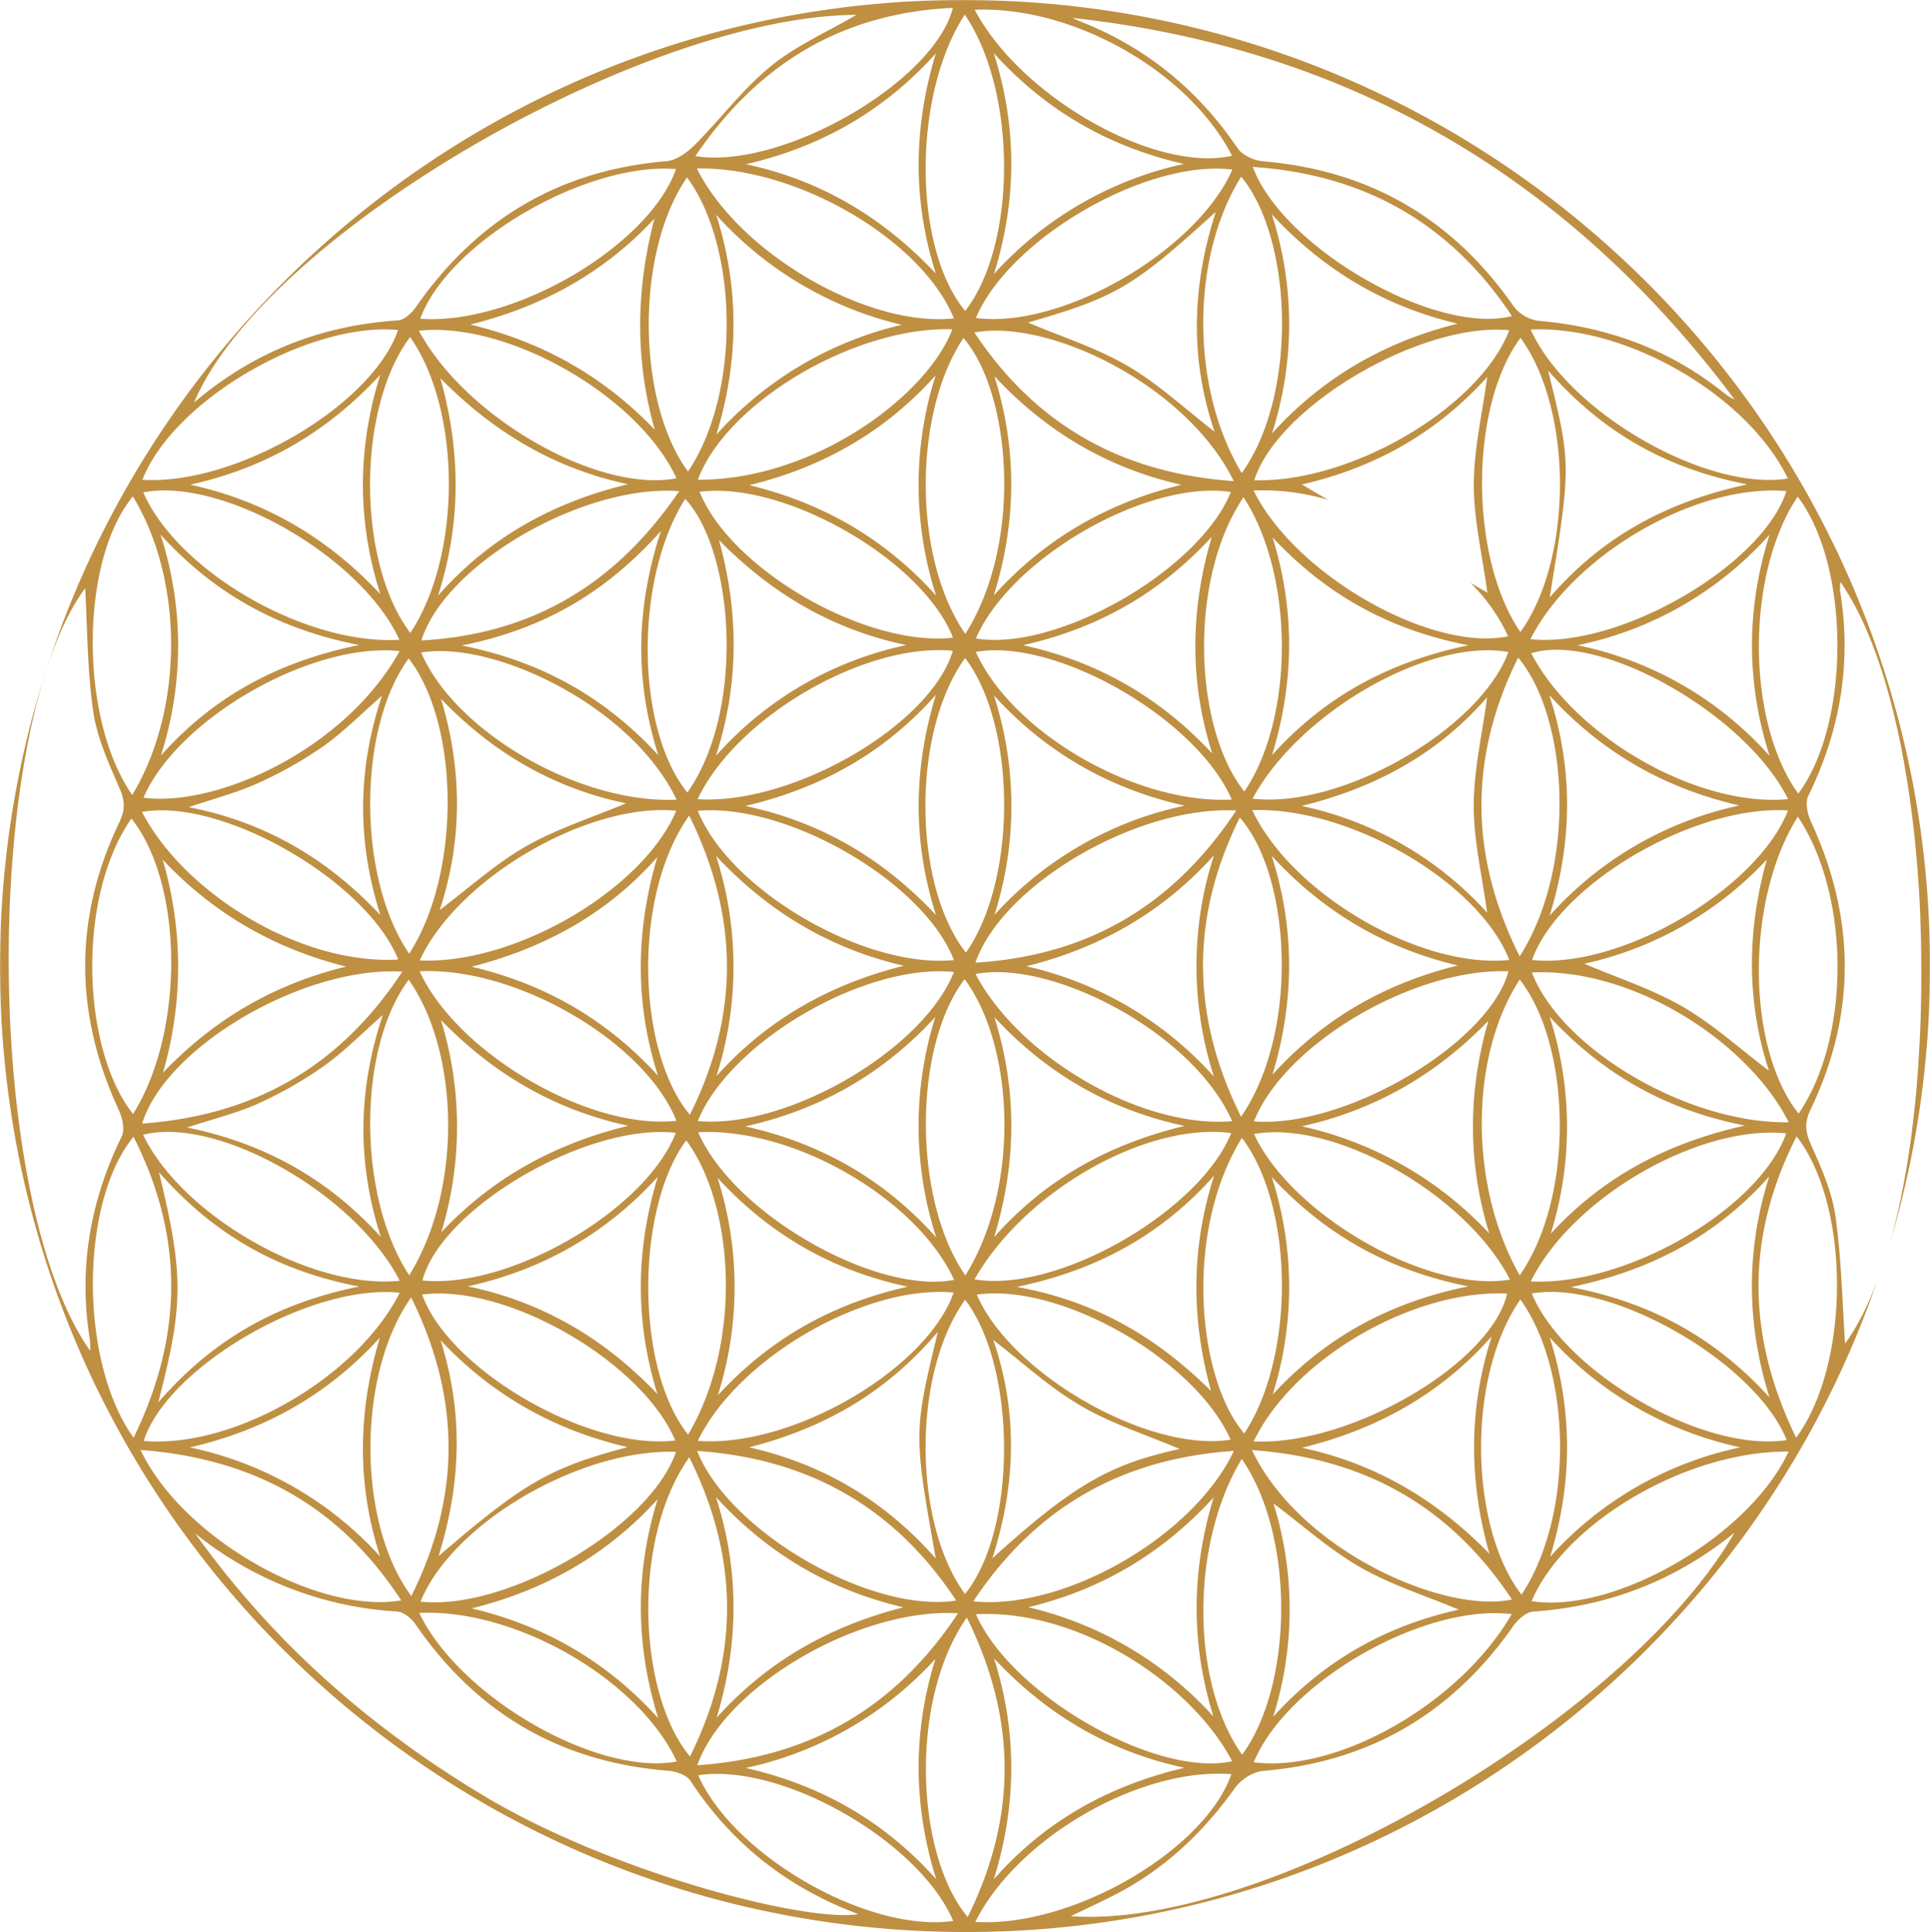 <?xml version="1.0" encoding="utf-8"?><svg xmlns="http://www.w3.org/2000/svg" xmlns:xlink="http://www.w3.org/1999/xlink" viewBox="0 0 680 680.55"><defs><style>.cls-1{fill:url(#Unbenannter_Verlauf);}.cls-2{fill:none;}.cls-3{clip-path:url(#clip-path);}.cls-4{mask:url(#mask);}.cls-5{clip-path:url(#clip-path-2);}.cls-6{fill:#bf8f42;}.cls-7{filter:url(#luminosity-noclip);}</style><linearGradient id="Unbenannter_Verlauf" x1="-617.5" y1="908.8" x2="-616.5" y2="908.8" gradientTransform="matrix(0, 596.82, 596.82, 0, -542050.17, 368527.1)" gradientUnits="userSpaceOnUse"><stop offset="0" stop-color="#fff"/><stop offset="1"/></linearGradient><clipPath id="clip-path" transform="translate(0 0)"><rect class="cls-2" width="680" height="680.55"/></clipPath><filter id="luminosity-noclip" x="-9" y="-7" width="698" height="688.74" filterUnits="userSpaceOnUse" color-interpolation-filters="sRGB"><feFlood flood-color="#fff" result="bg"/><feBlend in="SourceGraphic" in2="bg"/></filter><mask id="mask" x="-9" y="-7" width="698" height="688.74" maskUnits="userSpaceOnUse"><g class="cls-7"><g transform="translate(0 0)"><rect class="cls-1" x="-0.87" y="-0.32" width="681.74" height="681.19" transform="translate(-0.87 679.68) rotate(-89.9)"/></g></g></mask><clipPath id="clip-path-2" transform="translate(0 0)"><rect class="cls-2" x="-9" y="-7" width="698" height="688.55"/></clipPath></defs><g id="Ebene_2" data-name="Ebene 2"><g id="Ebene_1-2" data-name="Ebene 1"><g class="cls-3"><g class="cls-4"><g class="cls-5"><path class="cls-6" d="M633.58,279.56c-18.4-25.49-18.5-77.31-.21-104.62,18.58,24.31,18.69,79.9.21,104.62m-3.65-111c-28.76,4.61-77.45-23.33-90.62-52.46,33.77-1.66,76.53,23.27,90.62,52.46m-18.71-27.79a18.63,18.63,0,0,1-2.78-1.53C589.09,123.38,566.8,115.14,542,113a13.29,13.29,0,0,1-8.61-5c-21.5-30.89-50.75-48-88.31-51.17-3.16-.27-7.3-2.1-9-4.57-14-20.67-32.42-35.71-55.68-44.79-.88-.35-1.73-.78-2.59-1.17,97.38,10.68,174.86,56.07,233.39,134.5M343.43,3.44c34.83-1.39,75.5,21.86,90.64,51.42C407.16,61,359.66,34.28,343.43,3.44m-3.36,106.08c-18.41-22.1-18.68-75.95-.15-104.37,18.5,27.13,18.37,80.94.15,104.37M335.73,2.76C329.21,28.8,275.6,59.84,245,55,267,22.59,296.47,4.61,335.73,2.76m-34,2.47c-10.2,6-21.2,10.78-30.15,18.09C261.71,31.37,253.9,41.9,244.83,51c-2.66,2.65-6.47,5.48-10,5.77-37.62,3.15-66.76,20.45-88.22,51.29-1.47,2.11-4.1,4.64-6.33,4.79-26.78,1.76-50.6,10.84-71.88,28.9C93.12,83.07,226.17,5.65,301.71,5.23m-161.45,111C131.1,142.88,83,171.05,50.16,169c10.88-27.83,58.31-55.61,90.1-52.77M46.81,174.87c18,29.42,18,75-.23,105.17-18.74-27-18.41-82.55.23-105.17M30,207.19c.77,13.33.7,28.54,2.85,43.43,1.36,9.42,5.6,18.55,9.42,27.44,1.87,4.36,1.75,7.48-.26,11.67C25.9,323.4,26.2,357.17,41.85,391c1.26,2.73,2.22,6.87,1.06,9.25-11.22,22.93-15.37,46.82-11.18,72.08a25.78,25.78,0,0,1,0,3.46C-6.21,421.9-6.16,256.42,30,207.19m17,193.17c17.92,35.32,17.57,70.16.07,106.08C27.91,479.76,28,423.67,47.07,400.36m2.46,110.38c39.73,3,70.15,19.77,91.83,53-30,5-77.45-22.39-91.83-53m19.21,29.4a125,125,0,0,0,71.17,27.52c2.29.16,5.08,2.44,6.5,4.51,21.48,31.29,51,48.54,88.85,51.56,2.8.22,6.65,1.45,8,3.53,14.45,22.13,34.11,37.58,59.17,47-18.24,3-86.27-14.48-131.25-41.27-40.48-24.12-75-54.44-102.44-92.86M246,625.34c29.39-4.49,77.85,23.19,89.85,51.32-29.9,4.21-77.21-22.81-89.85-51.32m94.64-55.57c17.73,35.83,17.67,70.43.31,105.5-18.35-21.91-20.76-76.23-.31-105.5m3,107.2c15-29.85,58.36-54.57,90.21-52-9.52,27-56.39,54.17-90.21,52m33.65-2c6.81-3.35,13.23-6.14,19.29-9.57,15.62-8.81,28.15-21,38.53-35.59,2.06-2.91,6.32-5.67,9.78-6,37.61-3.12,66.83-20.29,88.34-51.12,1.59-2.27,4.54-4.85,7-5,26.56-1.87,50.15-10.95,70.87-27.8-38.23,66.24-166.13,140-233.83,135.07M539.63,564c11.83-27.82,54.82-53,90.55-52.69C616.35,541.15,568.8,568.6,539.63,564m93.2-57.58C615.3,470.44,615,435.63,633,400.28c19,24.42,19,80.16-.14,106.11M630,285.49c-11,27.87-59.07,55.93-90.2,52.66,9.43-26.75,57.45-54.79,90.2-52.66m0-4c-31.66,3-75-21.73-90.49-51.37,24-7.67,75.6,21.32,90.49,51.37m-6.51-93.21c-8.22,26-8.35,51.82,0,78a124,124,0,0,0-67.69-39,123.77,123.77,0,0,0,67.71-39m5.9-15.28c-8.33,26.09-58.69,55.46-90.19,52.14,15.22-30,58.82-54.95,90.19-52.14m-84-42.51c19.06,21.64,41.18,34.45,70.2,40.13-28.7,6.19-51.28,18.66-69.59,39.83,7.59-47,7.59-47-.61-80M535.72,119c18.75,25.74,18.33,78.25-.05,103.64-18-26.38-18-79.22.05-103.64M441.4,58.79c39.3,2.67,69.55,19.78,91.3,52.53-26.76,6.94-80.79-24-91.3-52.53m-4.09,3.45c18.18,21.93,20.09,76.69.19,104.4-18.09-29.92-18-76-.19-104.4m-40,66.66c-10.88-6.38-23.24-10.24-35.12-15.29,31.17-9,36.86-12.34,66.17-39-8.62,26.74-9,52.33-.42,77.47-10.1-7.79-19.64-16.73-30.63-23.19m-54-11.78c26.37-4.89,74.85,18.66,91.38,52.36-39.48-2.77-69.73-19.72-91.38-52.36m-3.85,1.95c16.67,19.32,21.24,71.7.65,104.23-18.42-26.55-18.53-77.36-.65-104.23m-97.4-56.58c18,24.35,19.13,75.64.36,103.62-17.86-24.1-18.91-76.61-.36-103.62m-94,49.8c9.78-26.9,58.24-55.24,90.15-52.74-9.66,27.19-57.41,55.13-90.15,52.74m17.8,2C191,108,212.69,96.23,230.59,77c-6.53,24.93-6.92,49.55.09,74.36-18.1-18.89-39.5-30.89-64.81-37m-18.3,2.12c31.63-3.32,77.52,23.18,90.79,52-27.56,5.29-74.27-21.22-90.79-52m-3.08,2.25c18.17,25.88,18.21,76.89.09,104.21-18.72-24.53-19.1-78.87-.09-104.21M67,170.72c26.61-5.85,48.66-18.78,67-38.76-8.1,25.83-8.25,51.37,0,77.34C115.57,189.57,93.52,176.5,67,170.72m-16.57,2.72C78.18,168,127.28,196,140.71,225.36c-33.16,1.93-78.06-24.11-90.24-51.92m6.22,92.68a126.3,126.3,0,0,0-.15-77.84c18.46,20.34,40.93,33.27,70,38.92-28.72,5.88-51.43,18.25-69.83,38.92M50.55,281c11.89-27.7,59-54.92,90.26-51.65-19.47,34.95-64.65,55-90.26,51.65m-.48,5C78.3,281,129.14,310.22,140.31,338c-35.12,1.91-75.68-23.82-90.24-51.93m-3.2,106.33c-18.08-22.86-20-76.2-.57-104.07,18.46,23.16,18.74,75.27.57,104.07m10.52-14.5a133.19,133.19,0,0,0-.07-75.08c17.95,19.08,39.41,31.33,64.62,37.67C96.62,346.64,75.45,359,57.39,377.87m-7.3,17.91c8.13-26.83,56.57-55.5,91.65-53.53-22.21,33.86-52.62,50.7-91.65,53.53m.33,3.94c26.12-6.66,74.73,20.74,90.42,51.43-31.17,3.2-76.77-23-90.42-51.43M55.75,494c9-34.62,9-45,.26-81.08,19.08,21.7,41.48,34.72,70.56,40.26-28.9,5.86-51.5,18.54-70.82,40.82m-5.13,13.57c8.37-26.08,58.78-55.5,90.22-52.21-15.13,30-58.65,54.93-90.22,52.21m83.3,40.69a125.33,125.33,0,0,0-67-38.41c26.26-6.07,48.61-18.5,66.92-38.69-7.67,25.77-8.27,51.34.09,77.1m11,13.93c-19-25.33-19.4-77.76-.08-105.19,17.57,35.54,17.58,70.06.08,105.19m93.52,58.29c-27.88,5.24-76.5-22.57-90.74-52.32,34-1.64,77.39,23.56,90.74,52.32m4.67-1.76c-18.42-22-20.65-76.76-.26-105.39,17.77,35.71,17.63,70.33.26,105.39M340,561.47c-18.24-24.85-18.79-77.38.05-103.64C358.36,481.9,358.33,539,340,561.47m2.92,2.61c22-33.1,52.15-50.29,91.8-53-14.1,30-59.58,56.24-91.8,53m84.61,40.56a126.9,126.9,0,0,0-65.25-38.49c25.88-6.21,47.41-19.09,65.33-38.69-7.84,25.76-8.13,51.25-.08,77.18m10.1,13.46c-18.07-25.43-18.29-74.18-.12-104.2,19,27.57,18,80,.12,104.2m95-49.53c-18.11,31.39-61.28,56-90.89,52.19,11.51-28.09,59.6-55.94,90.89-52.19M479.14,552C489.88,558.17,502,562,514,567c-25.65,5.63-47.62,18-65.44,37.78a125.74,125.74,0,0,0,.14-75.17c10.3,7.71,19.72,16.23,30.48,22.41m53.51,11.39c-23.38,5.16-74.48-16.81-91.6-52.62,39.74,2.79,69.93,19.88,91.6,52.62m3.39-1.68c-18.11-23.41-19.7-76.06-.42-104,17.92,24.78,19.26,75.53.42,104m77.13-51.9a124.54,124.54,0,0,0-67.06,38.57c7.91-25.84,8.06-51.44-.14-77.31a126,126,0,0,0,67.2,38.74m16.3-2.56c-29.23,4.52-78.2-23.64-89.82-51.65,28.08-4.93,78.9,24.3,89.82,51.65m-6.16-92.84c-8.24,26-8.06,51.79.11,77.82-18.49-20.32-40.83-33.28-70-38.87,28.81-6,51.52-18.39,69.88-38.95m6-15.21c-9.51,26.56-56.18,53.85-90,52.16,14.66-29.64,59.22-55.25,90-52.16M531.47,229.68c-10.13,27.23-58.76,55.33-90.15,51.64,16.54-30.61,62.34-56.62,90.15-51.64m-83.08-40.34c18.36,19.61,40.41,32.43,69,37.95-28.42,5.92-50.89,18.36-69.21,38.7,7.77-25.53,8.19-50.86.2-76.65m-10.26-14.19c18,27.57,17.94,77.56.31,103.68-17.9-22.48-19.83-74.75-.31-103.68m-77.7,52.11c26.09-5.81,48.19-18.18,66.53-38.19-7.5,25.45-8,50.76.18,76.37-18.33-19.7-40.33-32.43-66.71-38.18m-16.61,2.39c28-5.09,77.9,23.48,90.17,52-33.91,1.68-77.3-23.55-90.17-52m-3.77,2.13c18.21,24.07,18.37,78,.29,103.77-18.46-23.33-19.5-77.06-.29-103.77m-4.27-7.15c-30.76,3.38-78.25-24-89.28-51.39,29.93-3.94,78.63,24.09,89.28,51.39m-6.11-92.4a126.58,126.58,0,0,0,.17,77.58c-17.9-19.95-39.78-32.6-65.86-38.92,25.91-6.26,47.85-18.78,65.69-38.66m-88.23,43.5c17.29,18.65,21.23,74.47.74,103.46-18.3-22.73-18.67-75.29-.74-103.46M162.6,227.38c28.58-5.68,50.76-18.46,70.27-40.35-9.06,27.79-9.09,53.27-.91,79-18.4-20-40.63-32.94-69.36-38.68m-14.21,2.5c25.66-4.3,74.27,18.91,90,51.83-34.22,1.55-78.08-23.91-90-51.83M148.72,456c29.73-3.88,77.35,23.56,89.21,51.41-30.43,3.68-79.62-24.67-89.21-51.41m5.79,92.17c8.13-26.2,8.64-51,.71-76.08,18.3,19.45,40.19,31.71,65.91,37.66C193.91,517,184.87,522,154.51,548.16m87.93-42.82c-18.53-23.09-18.65-79.27-.66-103.65,17.07,23.05,19.87,71.29.66,103.65m88-36.22c-8.56,35.47-8.56,35.92-.74,79.85-18-20.34-39.49-33.17-65.76-39.16,25.72-6.56,48-18.79,66.5-40.69M336,455.3c-9.44,27-57,54.82-90.14,52.23C260,478.26,305,452.42,336,455.3m-16.15-2.07c-26.3,5.86-48.56,18.24-66.95,38.29a126.13,126.13,0,0,0-.08-76.62c18.4,20,40.51,32.71,67,38.33m16.34-2.4c-27.64,5.33-77.82-23.36-90.18-52,33.71-1.77,77,23.38,90.18,52m-6.61-92.6a127.43,127.43,0,0,0,.32,77.66c-18.27-20.44-40.68-33.22-67.31-39.12,26.51-5.9,48.63-18.55,67-38.54m6.53-15.85c-10.81,27.46-59,55.48-90.23,52.5,11.26-27.94,59-55.7,90.23-52.5m0-4.19c-31.49,3.09-79.05-24.63-90.24-52.59,31.7-2.75,79.67,25.2,90.24,52.59m-6.33-93.48c-7.92,25.91-8.3,51.55,0,77.59-18.45-19.68-40.45-32.79-67.17-38.4,26.41-6.17,49-18.61,67.19-39.19m-77.43,56.85c18.15,19.38,39.77,32.55,66.08,38.63-26,6.5-48.13,18.92-66,38.87a126.77,126.77,0,0,0-.12-77.5m-9.48-14.28c17.63,35.73,17.75,70.35.24,105.4-18.37-21.87-20.68-76.61-.24-105.4m-76.72,53.24C191.7,334,213.85,322,231.6,301.91c-7.6,25.8-8,51.35.24,77-18-19.71-39.7-32.26-65.72-38.41m-18.27,1.64c34-1.72,79.48,24.94,90.47,52.64-30.29,3.46-77.14-23.55-90.47-52.64m7.6,92a127.46,127.46,0,0,0-.1-74.87c18.42,19,40,31.65,66,37.28-25.53,6.24-47.69,18.12-65.92,37.59m76.35-19.65c-7.77,25.5-8.16,50.81-.15,76.58-18.48-19.45-40.42-32.46-66.81-37.95,26.43-5.85,48.61-18.51,67-38.63m-83,36.55c6.78-25.64,58.16-55.55,89.29-52-10.58,27.22-58.47,55.11-89.29,52m36.51-152.93c-10.74,6.13-20.1,14.7-30.39,22.43,8-24.53,8-49.23.43-74.4,18.32,19.18,40.11,31.67,65.19,36.82-11.84,5-24.21,8.87-35.23,15.15m52.95-12.52c-11.77,27.77-56.77,54.2-90.41,52.73,13.37-29.07,59.51-55.74,90.41-52.73m13.89-19.15c8.24-25.29,8.22-50.53,1.15-76.21,18.54,18.9,40.09,31.57,66,37a123.73,123.73,0,0,0-67.2,39.17m83.58-37.15c-7.64,25.95-56.12,54.35-89.91,52.27,13.72-29.08,59.23-55.31,89.91-52.27m4.43,220c-18.54-26.63-18.46-80.5-.26-104.35,17.85,24.27,19.42,73.75.26,104.35m3.24,1.38c17.75-31.2,60.62-55.44,90.43-51.51-11.15,27.65-61.47,56.56-90.43,51.51M426.71,490c-18.65-18.49-40-31.52-68.45-36.7,28.82-6,51.33-18.72,69.52-39.21-8.07,25.21-8.23,50.23-1.07,75.91m11.69,14.93c-16.39-18.93-21.55-70.6-.84-104.12,18.54,24.55,18.75,77,.84,104.12m78.94-51.81c-28.51,5.78-50.66,18.38-68.94,38.1a125.89,125.89,0,0,0-.32-76.59c18.37,19.76,40.43,32.77,69.26,38.49M532,450.73C503.19,455.66,455,428,441.83,399.46c28.2-5.09,74.73,21.16,90.18,51.27m-83.69-72.17c7.74-25.71,8-51.26-.26-77.09,18,19.58,39.64,32.5,65.6,38.62-25.79,6.33-47.46,18.79-65.34,38.47m76.1-19c-7.25,25.06-7.38,49.84.3,74.94a128,128,0,0,0-66-37.76c25.88-5.81,47.33-18.2,65.69-37.18M441.81,395c10.75-27.27,56.36-54.15,89.66-52.85-6.77,25.43-57.6,55.39-89.66,52.85m-5-107c17.81,20,21.38,74.77.46,105.38-17.76-35.72-17.83-70.32-.46-105.38m-75.17,52.35c26-6.44,48.12-19.09,66.07-39.06a126.5,126.5,0,0,0,0,77.95,126,126,0,0,0-66.1-38.89m55.77,56.26c-26.29,6.28-48.93,18.57-67.11,39.17,7.83-25.83,8.28-51.43.07-77.5,18.3,19.73,40.35,32.64,67,38.33M343.7,343.1c26.41-5.17,76.31,20.11,90.44,51.83-31.44,2.72-74.66-22.05-90.44-51.83m6.68-20.83a126.28,126.28,0,0,0-.2-77.32c18.3,20.11,40.7,32.9,67.2,38.86a125.17,125.17,0,0,0-67,38.46m85.19-36.77c-22.37,33.7-52.45,51.17-91.88,53.59,9.48-27.46,57-55.38,91.88-53.59m23-1.6c25.57-6.27,47.85-18.07,65.39-38.29-1.76,13.24-4.71,25.76-4.72,38.28,0,12.34,3,24.67,4.72,37.6A121.89,121.89,0,0,0,458.6,283.9m73.17,54.25c-31.06,3.19-76.52-23-90.56-52.77,34.34-1.29,80,25.52,90.56,52.77m14.21,20c18.32,19.67,40.16,32.69,68.8,38.32-27.85,6.23-50.14,18.25-68.4,38.1a126.18,126.18,0,0,0-.4-76.42m-10.54,91.09c-17.87-31.57-17.76-76.88,0-104.19,17.94,22.75,19.71,75.85,0,104.19m-9.83,21.44c-8.21,25.54-8.15,50.83-.83,76.64-18.46-18.92-39.92-31.73-66.06-37.35,26.23-6.42,48.85-18.81,66.89-39.29M441.7,507.73c14.08-29.21,56.21-53.58,89.31-52.07-5.57,24.56-55.19,53.72-89.31,52.07m-61.14-12.67c10.89,6.39,23.23,10.3,35.09,15.35-24.7,5.34-37.54,12.75-66,38.48,8.56-26.63,8.8-52.16.33-76.86,10,7.65,19.57,16.57,30.59,23m-36.41-39c29.42-4.21,77,22.95,89.41,51.09-28.82,4.66-77.44-23.13-89.41-51.09M318.3,566.17c-25.74,6.59-47.88,18.89-65.81,38.92,7.84-26,8.12-51.77-.25-77.76,18,19.65,39.68,32.7,66.06,38.84m-72.67-55.08c39.13,2.69,69.46,19.68,91.28,52.71-30.14,4.67-80.15-24.34-91.28-52.71m-13.92,17c-8,25.85-7.83,51.36.23,77.19-17.88-19.81-39.64-32.51-65.76-38.73,25.75-6.38,47.68-18.77,65.53-38.46m-83.54,36.09c11.11-27.52,56-53.85,90-52.78-8.95,26.51-59.37,56.1-90,52.78m-14-128.5c-18.31-20.12-40.51-32.86-68.25-38.52,9.37-3.08,17.57-5.05,25.13-8.47a139.39,139.39,0,0,0,23.19-13.28c7-5,13.12-11.27,20.63-17.88-8.94,26.82-9,52.36-.7,78.15M144,345.11c17.61,24.94,19.37,73,.18,104.12-18.37-28-18.24-80-.18-104.12m-10-22.79c-18.37-19.53-40.11-32.63-67.5-38,8.86-3,17-5.08,24.5-8.5a143.45,143.45,0,0,0,23.18-13.14c7-5,13.12-11.22,20.4-17.6-8.78,26.3-8.72,51.55-.58,77.2m10-90.34c18.13,23.52,18.39,75.87.16,104-18.35-26.78-18.21-79.47-.16-104m10.32-22.11c8.19-25.54,8.07-50.83.83-76.61,18.52,18.83,39.94,31.75,66.1,37.35-26.29,6.33-48.89,18.75-66.93,39.26M239.3,173c-22.34,32.87-51.82,50.42-90.83,52.6,8.36-26.85,56.91-55.1,90.83-52.6m13.1-19.89c7.92-25.89,8.18-51.53-.05-77.43a127.14,127.14,0,0,0,65.36,38.73,126.39,126.39,0,0,0-65.31,38.7M335.53,116c-8.69,23.11-48.31,53.1-89.66,53,10.12-27.3,55.52-54.13,89.66-53m14.61,93.75c8-25.78,8.33-51.28.23-77.22,18.11,19.37,39.72,32.34,65.89,38.23-26.06,6.34-48.15,19-66.12,39m83.52-36.46c-11,27.48-61.22,56.32-89.81,51.6,12.25-28.38,60.3-56,89.81-51.6m14.49-20.62a125.36,125.36,0,0,0-.08-77.22c18,19.46,39.55,32.45,65.52,38.54-25.8,6.44-47.6,19-65.44,38.68m83.62-36.36c-10.43,27.18-55.69,53.8-89.84,52.84,8.11-26,58.74-55.81,89.84-52.84m-13.67,89a64.52,64.52,0,0,1,13.27,18.81c-27,5.67-75-21.52-89.7-51.35a81.12,81.12,0,0,1,26.29,3.3l-9.3-5.43c25.8-5.89,47.63-18.2,65.34-37.87-1.78,13.24-4.74,25.61-4.73,38s3,24.75,4.78,38Zm27.76,39.51c18.33,20.13,40.54,32.84,67,38.9A124.75,124.75,0,0,0,546,322.52c8-26,8.39-51.67-.12-77.62m-10.43,92c-17.95-35.8-17.81-70.34-.57-105.25,17.46,20.56,21.13,72.76.57,105.25m57.47,17.74c-10.7-6.21-22.76-10.07-34.71-15.17a124.18,124.18,0,0,0,64.3-36.7c-7,25.12-7.24,50,.75,74.41-10.23-7.74-19.61-16.31-30.34-22.54m37.31,40.67c-35.3.62-80.08-25.66-90.5-52.75,35.25-1.76,76,24.08,90.5,52.75M417.35,622.7c-26.45,6.21-49.05,18.65-67.2,39.27,8.07-26,8.31-51.71.08-77.8,18.46,19.71,40.45,32.86,67.12,38.53m-73.49-54.08c36.1-1.9,75.83,24.21,90.27,51.78-26.88,5.87-77.81-23.34-90.27-51.78m-14.27,15.72c-8.07,25.9-7.83,51.64.27,77.64-18.18-20.42-40.57-33.19-67.12-39.21a126.19,126.19,0,0,0,66.85-38.43m-83.91,37.48c9.75-27.79,56.95-55.55,91.86-53.55-22.33,33.8-52.68,50.79-91.86,53.55m17.26-564c26.5-6.13,48.64-18.84,66.78-39-7.83,25.86-8.3,51.49,0,77.52-18.48-19.62-40.39-32.83-66.81-38.47m73.17,54.28c-30.4,3.26-75.64-22.86-90.55-52.8,35.22-.7,79.31,25.17,90.55,52.8M350.2,96.52c8.12-26,8.21-51.78-.09-77.84,18.22,20.16,40.44,33,67,39.06A126.34,126.34,0,0,0,350.2,96.52m84-36.79C421.62,88.4,374,116,343.85,112,355.62,84,404,56,434.21,59.73m199.5,332.53c-18.48-23.1-18.78-75.28-.27-104.59,18.64,28,18.55,77.91.27,104.59M680,340.44C680.17,152.58,528.32.46,340.17,0,152.8-.45.11,152.21,0,340.09S151.84,680.18,339.82,680.55c149.12.3,276.09-96.19,321.9-230.27l-.36,1-.06.17c-.43,1.14-.87,2.25-1.31,3.35l-.15.37c-.42,1-.85,2-1.28,3-.08.17-.15.35-.23.53-.41.9-.82,1.78-1.24,2.64-.11.23-.21.46-.33.68-.39.8-.79,1.58-1.19,2.34-.14.26-.27.52-.41.77-.39.72-.79,1.42-1.19,2.11-.15.27-.3.54-.46.8-.41.68-.82,1.34-1.24,2l-.45.72c-.57.86-1.15,1.7-1.74,2.5-.94-13.68-1.23-29.36-3.38-44.78-1.21-8.67-5-17.12-8.62-25.24-2-4.5-2.39-7.76-.17-12.37,16.19-33.65,15.87-67.44.22-101.28-1.26-2.72-2.21-6.87-1-9.25,11.21-22.93,15.35-46.82,11.19-72.08a18.16,18.16,0,0,1,.12-3.26c.9,1.28,1.77,2.64,2.62,4.05.16.25.31.49.46.75.81,1.37,1.61,2.79,2.38,4.26l.45.87c.79,1.54,1.56,3.11,2.31,4.75a2.44,2.44,0,0,0,.1.24c.73,1.61,1.43,3.28,2.12,5l.36.89q1,2.58,2,5.28c.12.35.25.71.37,1.07.65,1.86,1.28,3.75,1.88,5.69.05.15.1.31.14.46q.88,2.83,1.69,5.78c.09.31.18.61.26.92.55,2,1.07,4.05,1.58,6.12l.3,1.23q.75,3.17,1.46,6.42c0,.23.09.46.14.68q.68,3.18,1.29,6.45c.05.28.11.56.16.84.42,2.25.81,4.53,1.19,6.84.07.42.14.84.2,1.26.38,2.33.73,4.67,1.06,7,0,.25.07.5.1.74.33,2.37.63,4.75.92,7.15,0,.2.05.39.07.58.29,2.46.55,4.94.8,7.43,0,.4.08.79.11,1.19q.36,3.74.66,7.5l.06.77c.19,2.59.37,5.18.53,7.79a.76.76,0,0,0,0,.15q.23,3.95.39,7.91c0,.33,0,.65,0,1q.15,3.91.24,7.83c0,.23,0,.46,0,.69q.17,8.1.07,16.19c0,.25,0,.5,0,.76q-.06,4-.18,7.95c0,.19,0,.38,0,.57-.18,5.43-.45,10.82-.81,16.14l0,.49c-.19,2.64-.39,5.26-.62,7.86,0,.16,0,.31,0,.47-.48,5.3-1.05,10.52-1.71,15.62a2.51,2.51,0,0,1,0,.27c-.33,2.53-.68,5-1.06,7.49l-.06.41c-.78,5-1.65,9.9-2.62,14.62,0,0,0,.05,0,.08q-.72,3.49-1.51,6.87l-.09.38q-1.05,4.49-2.24,8.72A340.67,340.67,0,0,0,680,340.44" transform="translate(0 0)"/></g></g></g></g></g></svg>